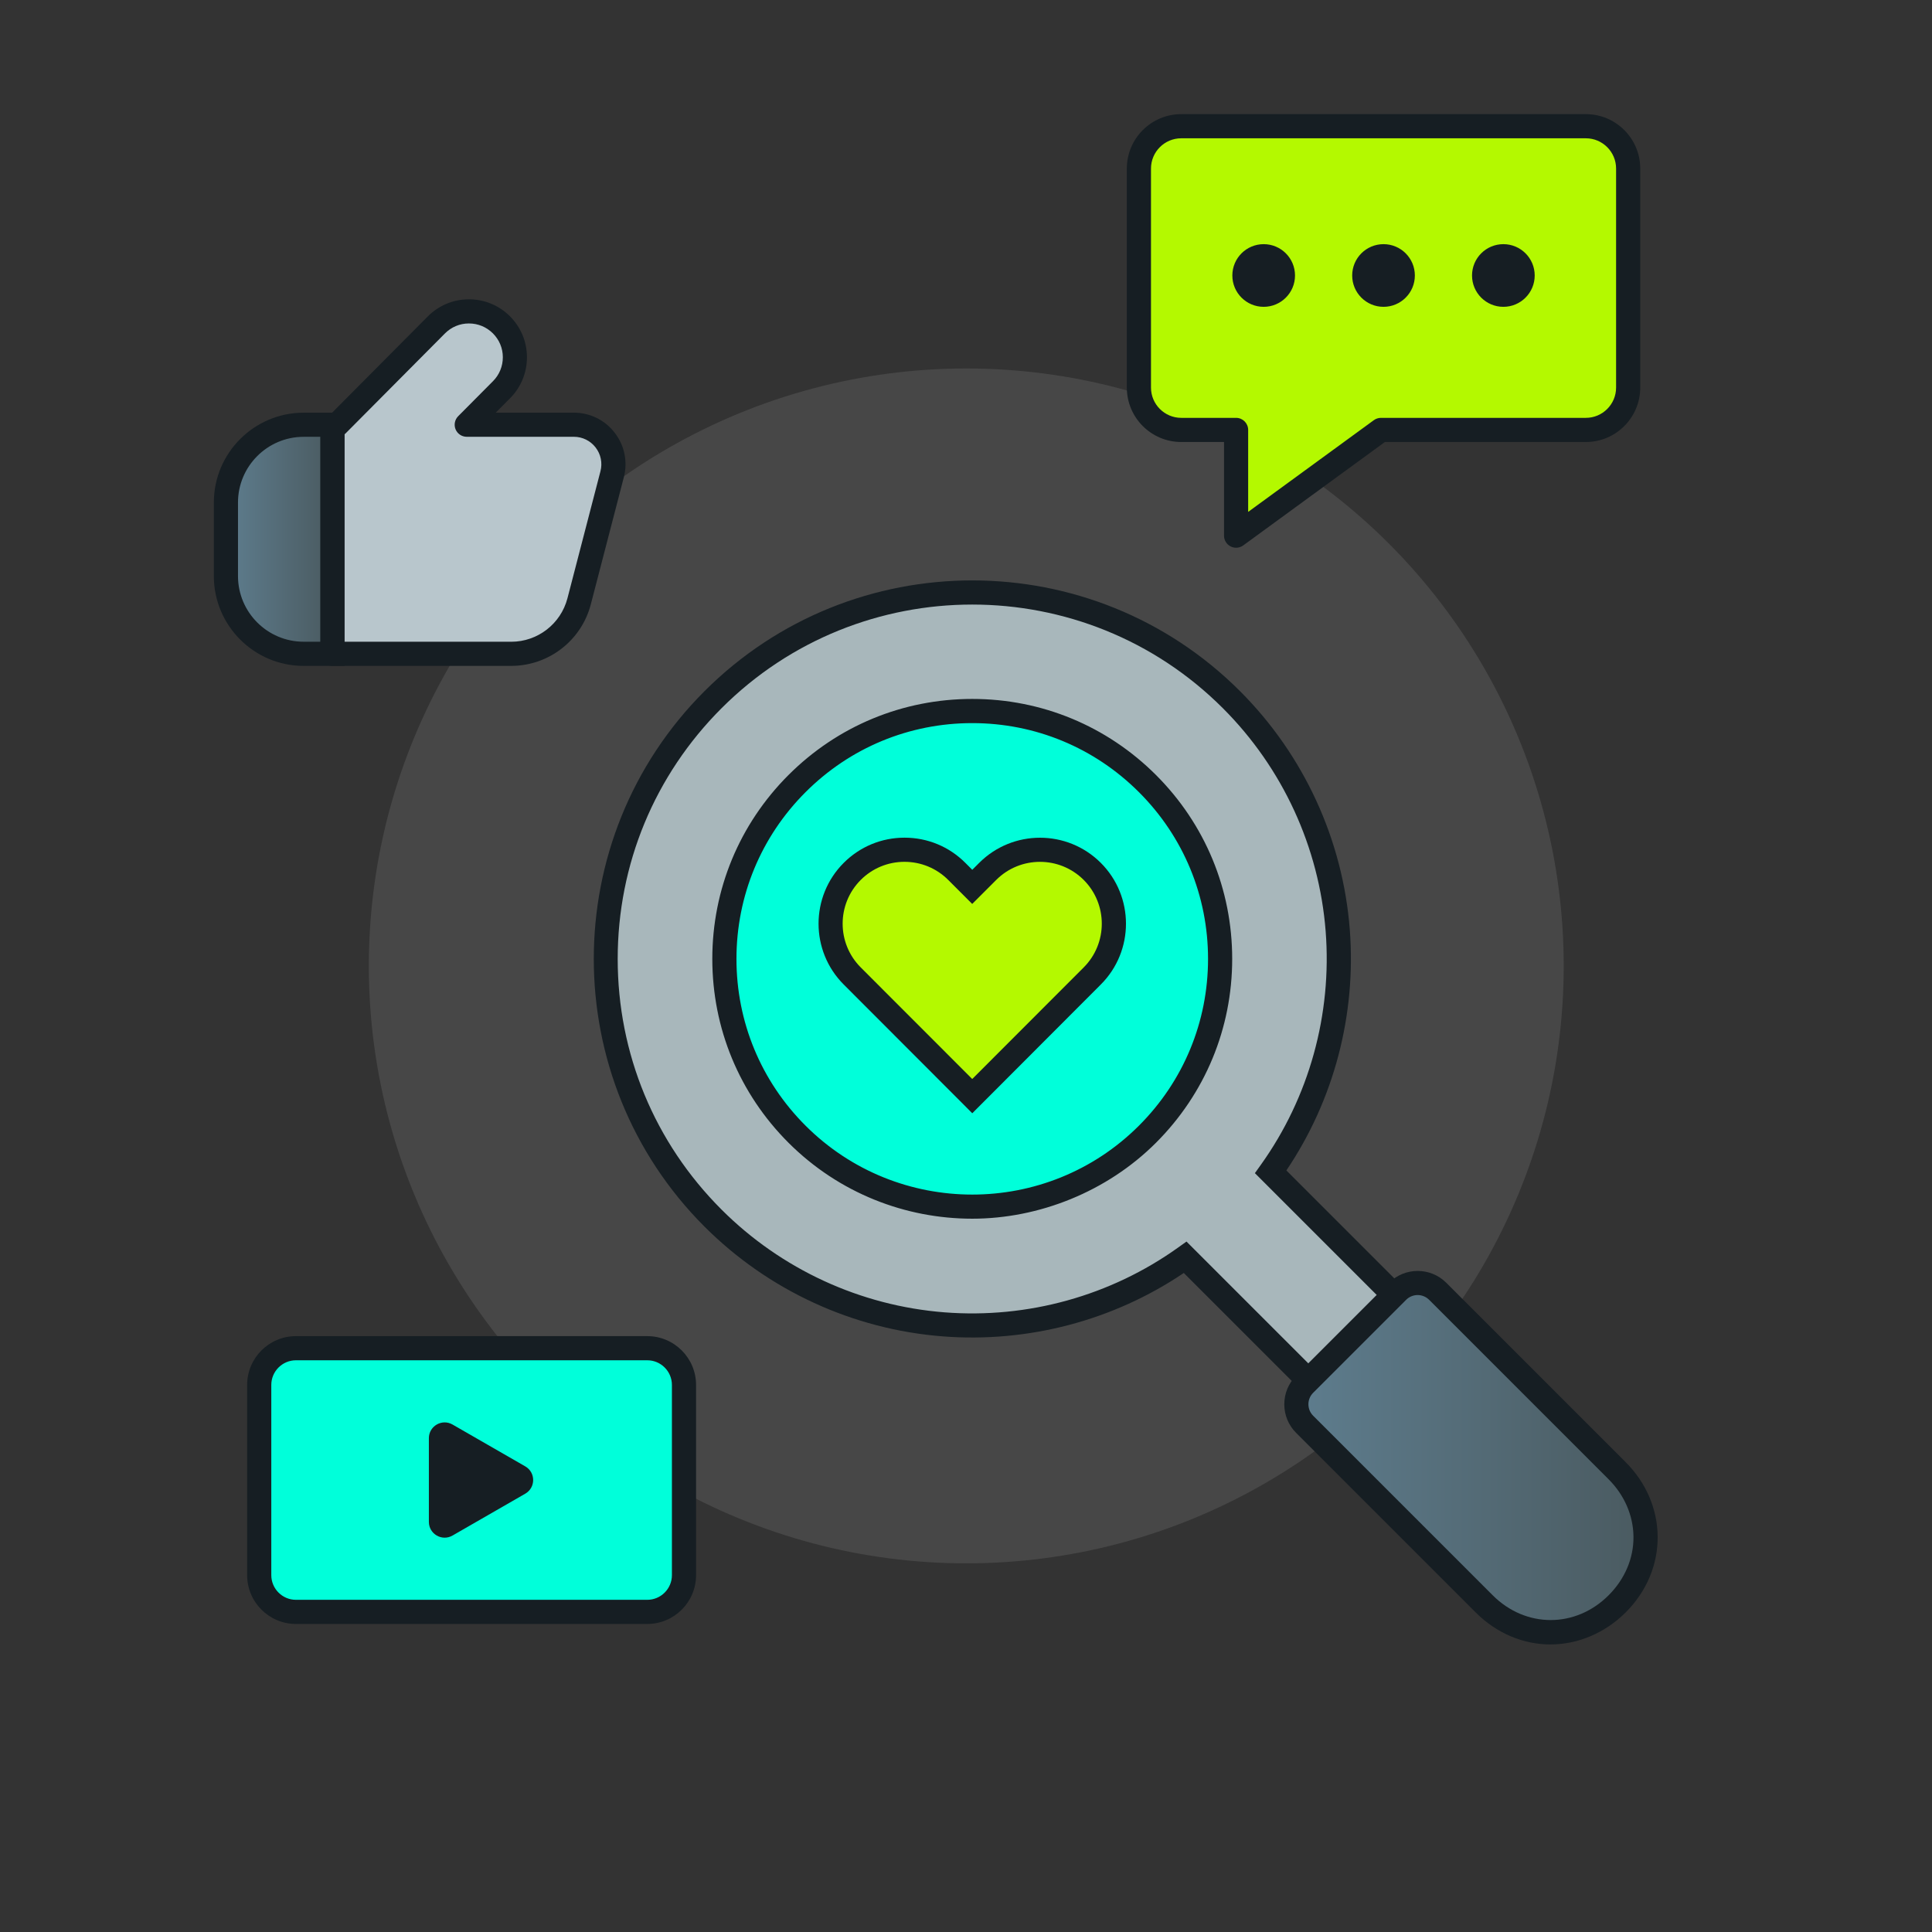 <?xml version="1.0" encoding="UTF-8"?>
<svg id="Capa_2" xmlns="http://www.w3.org/2000/svg" xmlns:xlink="http://www.w3.org/1999/xlink" version="1.1" viewBox="0 0 640 640">
  <rect x="0" y="0" width="640" height="640" fill="#333333" stroke="none"/>
  <!-- Generator: Adobe Illustrator 29.4.0, SVG Export Plug-In . SVG Version: 2.1.0 Build 152)  -->
  <defs>
    <style>
      .st0 {
        fill: #fff;
        opacity: .1;
      }

      .st1 {
        fill: #a8b7bb;
      }

      .st2 {
        fill: #00ffda;
      }

      .st3 {
        fill: #b4f900;
      }

      .st4 {
        fill: url(#Degradado_sin_nombre_7);
      }

      .st5 {
        fill: url(#Degradado_sin_nombre_71);
      }

      .st6 {
        fill: #b8c6cc;
      }

      .st7 {
        fill: #161e23;
      }
    </style>
    <linearGradient id="Degradado_sin_nombre_7" data-name="Degradado sin nombre 7" x1="429.43" y1="482.84" x2="545.12" y2="482.84" gradientUnits="userSpaceOnUse">
      <stop offset="0" stop-color="#5e7d8e"/>
      <stop offset="1" stop-color="#4a5a60"/>
    </linearGradient>
    <linearGradient id="Degradado_sin_nombre_71" data-name="Degradado sin nombre 7" x1="74.83" y1="178.65" x2="110.15" y2="178.65" xlink:href="#Degradado_sin_nombre_7"/>
  </defs>
  <circle class="st0" cx="320.09" cy="319.97" r="197.91"/>
  <g>
    <g>
      <circle class="st2" cx="322.07" cy="317.64" r="105.81" transform="translate(-130.27 320.78) rotate(-45)"/>
      <path class="st7" d="M322.07,427.45c-29.33,0-56.91-11.42-77.64-32.16-42.81-42.81-42.81-112.48,0-155.29h0c42.81-42.81,112.48-42.81,155.29,0,42.81,42.81,42.81,112.48,0,155.29-20.74,20.74-48.31,32.16-77.64,32.16ZM250.08,245.65h0c-39.69,39.69-39.69,104.28,0,143.98,19.23,19.23,44.79,29.82,71.99,29.82s52.76-10.59,71.99-29.82c39.69-39.69,39.69-104.28,0-143.98-39.69-39.69-104.28-39.69-143.98,0Z"/>
    </g>
    <g>
      <g>
        <path class="st1" d="M461.74,428.98l-40.8-40.8c33.93-47.44,29.61-113.81-12.99-156.41-47.42-47.42-124.31-47.42-171.74,0-47.42,47.42-47.42,124.31,0,171.74,42.6,42.6,108.97,46.92,156.41,12.99l40.8,40.8,28.32-28.32ZM264.02,375.7c-32.06-32.06-32.06-84.05,0-116.12,32.06-32.06,84.05-32.06,116.12,0,32.06,32.06,32.06,84.05,0,116.12-32.06,32.06-84.05,32.06-116.12,0Z"/>
        <path class="st7" d="M433.42,462.96l-41.27-41.27c-23.35,15.75-51.58,23.2-79.86,21-29.75-2.31-57.78-15.22-78.91-36.35-48.91-48.91-48.91-128.49,0-177.39,48.91-48.91,128.49-48.91,177.39,0,21.13,21.13,34.04,49.15,36.36,78.91,2.2,28.29-5.25,56.51-21,79.86l41.27,41.27-33.98,33.98ZM393.04,411.28l40.37,40.37,22.66-22.66-40.37-40.37,1.97-2.76c15.99-22.35,23.61-49.83,21.47-77.38-2.17-27.85-14.25-54.09-34.04-73.87-45.79-45.79-120.29-45.79-166.08,0-22.18,22.18-34.4,51.67-34.4,83.04s12.21,60.86,34.4,83.04c19.78,19.78,46.02,31.87,73.87,34.04,27.55,2.15,55.03-5.48,77.38-21.47l2.76-1.97ZM322.07,403.71c-22.05,0-44.1-8.4-60.89-25.18h0s0,0,0,0c-16.26-16.26-25.22-37.89-25.22-60.89s8.96-44.62,25.22-60.89c16.26-16.26,37.89-25.22,60.89-25.22s44.62,8.96,60.89,25.22c16.26,16.26,25.22,37.89,25.22,60.89s-8.96,44.62-25.22,60.89-38.84,25.18-60.89,25.18ZM322.07,239.54c-20.86,0-40.48,8.12-55.23,22.88-14.75,14.75-22.88,34.37-22.88,55.23s8.12,40.48,22.88,55.23h0c30.45,30.45,80,30.46,110.46,0,14.75-14.75,22.88-34.37,22.88-55.23s-8.12-40.48-22.88-55.23-34.37-22.88-55.23-22.88Z"/>
      </g>
      <g>
        <path class="st4" d="M432.18,458.54c-3.67,3.67-3.67,9.61,0,13.28l59.46,59.46c12.17,12.17,31.17,12.9,44.07,0,12.9-12.9,12.17-31.9,0-44.07l-59.46-59.46c-3.67-3.67-9.61-3.67-13.28,0l-30.79,30.79Z"/>
        <path class="st7" d="M513.68,544.75c-8.89,0-17.78-3.54-24.86-10.63l-59.46-59.46c-2.53-2.53-3.92-5.89-3.92-9.47s1.39-6.94,3.92-9.47l30.79-30.79c5.22-5.22,13.72-5.22,18.94,0l59.46,59.46c6.71,6.71,10.47,15.43,10.57,24.54.11,9.31-3.65,18.26-10.57,25.18s-15.97,10.63-24.86,10.63ZM469.61,429c-1.38,0-2.76.53-3.81,1.58l-30.79,30.79c-1.02,1.02-1.58,2.37-1.58,3.81s.56,2.79,1.58,3.81l59.46,59.46c10.95,10.95,27.47,10.95,38.41,0,5.39-5.39,8.31-12.29,8.23-19.43-.08-7.01-3-13.75-8.23-18.98l-59.46-59.46c-1.05-1.05-2.43-1.58-3.81-1.58Z"/>
      </g>
    </g>
    <g>
      <path class="st3" d="M361.83,288.66h0c-9.56-9.57-25.07-9.57-34.64,0l-5.12,5.12-5.12-5.12c-9.57-9.57-25.07-9.57-34.64,0h0c-9.56,9.56-9.57,25.07,0,34.64l39.73,39.78.02-.02.02.02,39.73-39.78c9.57-9.57,9.56-25.07,0-34.64Z"/>
      <path class="st7" d="M322.06,368.77l-2.84-2.86-39.73-39.78c-11.11-11.11-11.11-29.18,0-40.29,5.38-5.38,12.54-8.35,20.15-8.35s14.77,2.96,20.15,8.35l2.29,2.29,2.29-2.29c11.11-11.11,29.18-11.11,40.29,0h0c11.11,11.11,11.11,29.19,0,40.29l-42.55,42.62h0s-.03.02-.03.02ZM322.05,357.35l.05.05,36.89-36.93c7.99-7.99,7.99-20.99,0-28.98h0c-7.99-7.99-20.99-7.99-28.98,0l-7.95,7.95-7.95-7.95c-3.87-3.87-9.02-6-14.49-6s-10.62,2.13-14.49,6c-7.99,7.99-7.99,20.99,0,28.98l36.88,36.91.03-.03Z"/>
    </g>
  </g>
  <g>
    <g>
      <path class="st5" d="M100.59,140.7h9.56v75.89h-9.56c-14.21,0-25.75-11.54-25.75-25.75v-24.38c0-14.21,11.54-25.75,25.75-25.75Z"/>
      <path class="st7" d="M114.15,220.59h-13.56c-16.41,0-29.75-13.35-29.75-29.75v-24.38c0-16.41,13.35-29.75,29.75-29.75h13.56v83.89ZM100.59,144.7c-11.99,0-21.75,9.76-21.75,21.75v24.38c0,12,9.76,21.75,21.75,21.75h5.56v-67.89h-5.56Z"/>
    </g>
    <g>
      <path class="st6" d="M190.09,140.7h-35.48l11.53-11.6c5.93-5.96,5.9-15.6-.07-21.52h0c-5.96-5.93-15.6-5.9-21.52.07l-32.86,33.05h-1.54v75.89h59.19c10.59,0,19.85-7.16,22.51-17.41l10.93-42.07c2.16-8.31-4.11-16.41-12.69-16.41Z"/>
      <path class="st7" d="M169.34,220.59h-59.19c-2.21,0-4-1.79-4-4v-75.89c0-2.17,1.72-3.93,3.87-4l31.69-31.88c3.62-3.64,8.44-5.65,13.57-5.67h.06c5.11,0,9.92,1.98,13.55,5.59,3.64,3.62,5.66,8.44,5.67,13.57s-1.97,9.97-5.59,13.61l-4.75,4.78h25.86c5.34,0,10.27,2.42,13.54,6.64,3.27,4.22,4.37,9.61,3.03,14.77l-10.93,42.07c-3.12,12.01-13.97,20.4-26.38,20.4ZM114.15,212.59h55.19c8.77,0,16.43-5.93,18.64-14.42l10.93-42.07c.71-2.75.13-5.62-1.61-7.87-1.74-2.25-4.37-3.54-7.21-3.54h-35.48c-1.62,0-3.07-.97-3.69-2.46s-.28-3.21.86-4.36l11.53-11.6c2.11-2.12,3.27-4.95,3.26-7.94,0-3-1.19-5.81-3.31-7.92-2.12-2.1-4.92-3.26-7.91-3.26h-.04c-3,0-5.81,1.19-7.92,3.31l-32.86,33.06c-.12.12-.24.23-.37.33v68.74Z"/>
    </g>
  </g>
  <g>
    <g>
      <rect class="st2" x="85.87" y="446.61" width="140.71" height="87.35" rx="12.17" ry="12.17"/>
      <path class="st7" d="M214.41,537.96h-116.37c-8.92,0-16.17-7.25-16.17-16.17v-63.01c0-8.92,7.25-16.17,16.17-16.17h116.37c8.92,0,16.17,7.25,16.17,16.17v63.01c0,8.92-7.25,16.17-16.17,16.17ZM98.04,450.61c-4.51,0-8.17,3.67-8.17,8.17v63.01c0,4.51,3.67,8.17,8.17,8.17h116.37c4.51,0,8.17-3.67,8.17-8.17v-63.01c0-4.51-3.67-8.17-8.17-8.17h-116.37Z"/>
    </g>
    <path class="st7" d="M142.07,476.43v27.71c0,4.02,4.35,6.54,7.83,4.53l24.09-13.86c3.5-2.01,3.5-7.05,0-9.06l-24.09-13.86c-3.49-2-7.83.51-7.83,4.53Z"/>
  </g>
  <g>
    <g>
      <path class="st3" d="M525.33,41.81h-134.03c-7.74,0-14.02,6.28-14.02,14.02v72.57c0,7.74,6.28,14.02,14.02,14.02h18.17v35.02l47.99-35.02h67.87c7.74,0,14.02-6.28,14.02-14.02V55.83c0-7.74-6.28-14.02-14.02-14.02Z"/>
      <path class="st7" d="M409.47,181.44c-.62,0-1.24-.14-1.81-.43-1.34-.68-2.19-2.06-2.19-3.57v-31.02h-14.17c-9.94,0-18.02-8.08-18.02-18.02V55.83c0-9.94,8.08-18.02,18.02-18.02h134.03c9.94,0,18.02,8.08,18.02,18.02v72.57c0,9.94-8.08,18.02-18.02,18.02h-66.57l-46.93,34.26c-.7.51-1.53.77-2.36.77ZM391.3,45.81c-5.52,0-10.02,4.49-10.02,10.02v72.57c0,5.52,4.5,10.02,10.02,10.02h18.17c2.21,0,4,1.79,4,4v27.15l41.63-30.38c.68-.5,1.51-.77,2.36-.77h67.87c5.52,0,10.02-4.49,10.02-10.02V55.83c0-5.52-4.5-10.02-10.02-10.02h-134.03Z"/>
    </g>
    <g>
      <circle class="st7" cx="418.61" cy="91.26" r="10.38"/>
      <circle class="st7" cx="458.31" cy="91.26" r="10.38"/>
      <circle class="st7" cx="498.01" cy="91.26" r="10.38"/>
    </g>
  </g>
</svg>